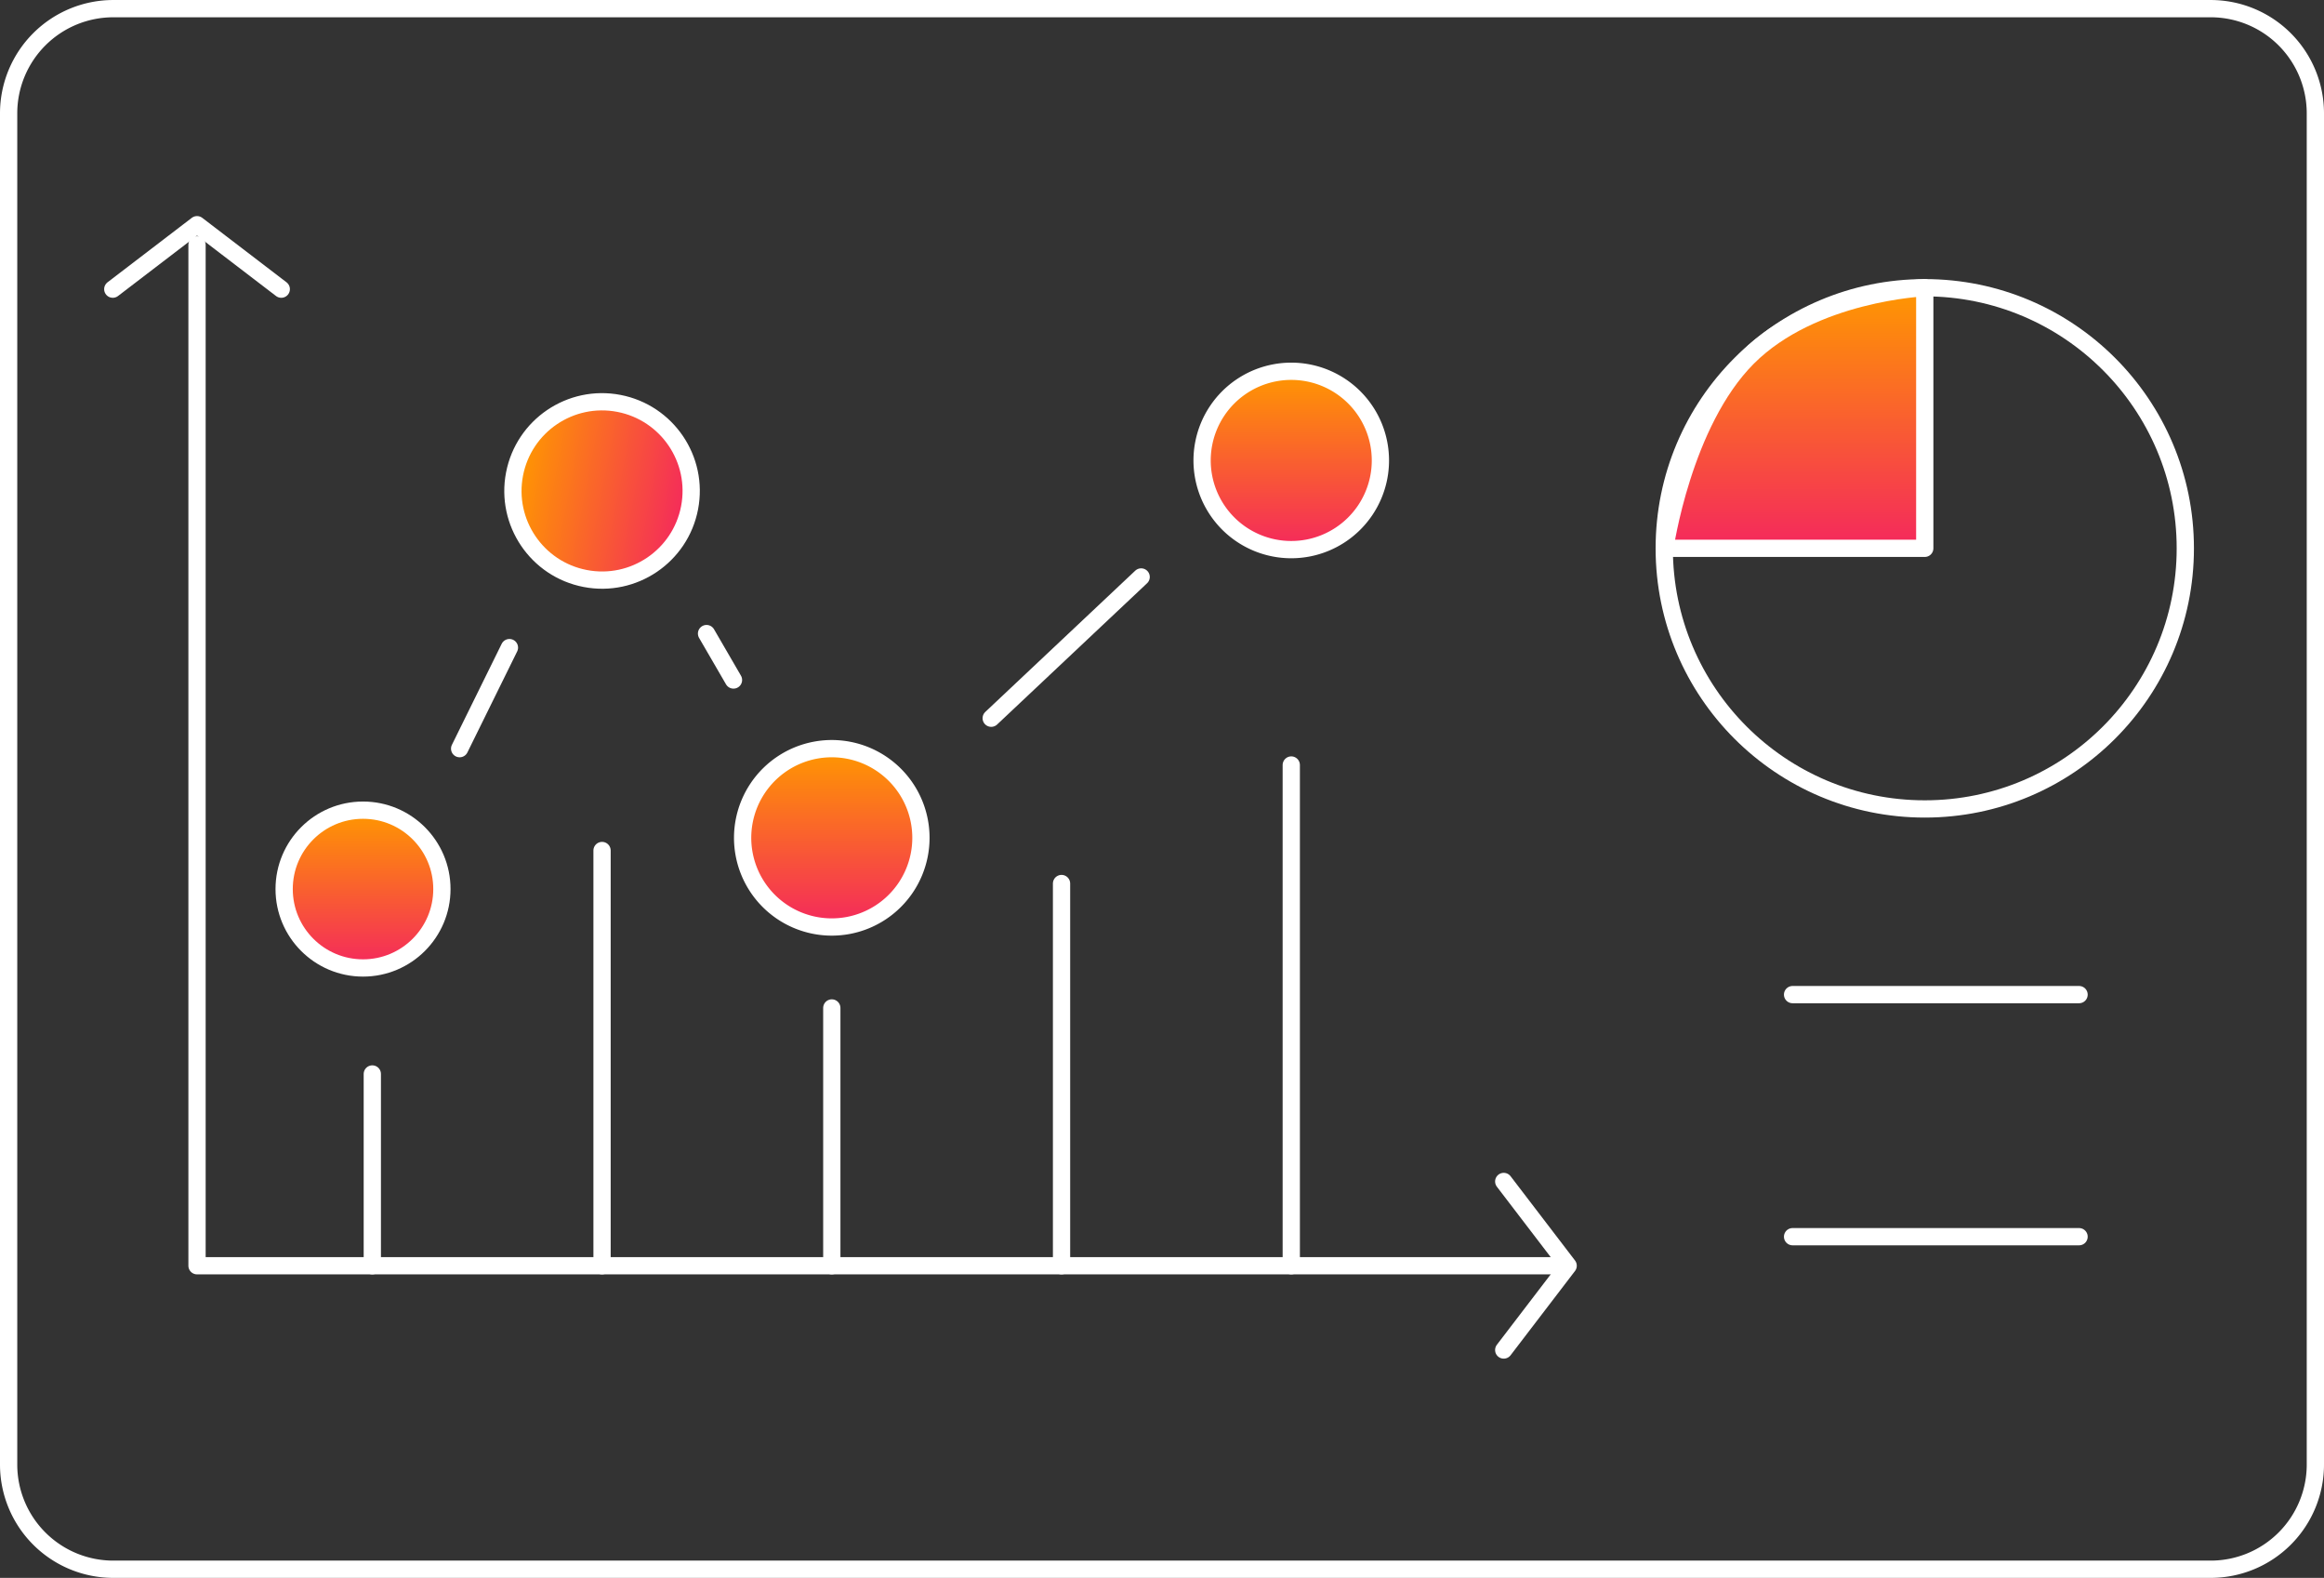 <svg xmlns="http://www.w3.org/2000/svg" xmlns:xlink="http://www.w3.org/1999/xlink" width="134.623" height="91.375" viewBox="0 0 134.623 91.375">
  <rect x="0" y="0" width="134.623" height="91.375" fill="#333333" stroke="none"/>
  <defs>
    <linearGradient id="linear-gradient" x1="0.5" x2="0.5" y2="1" gradientUnits="objectBoundingBox">
      <stop offset="0" stop-color="#ff9800"/>
      <stop offset="1" stop-color="#f4285d"/>
    </linearGradient>
  </defs>
  <g id="Group_9616" data-name="Group 9616" transform="translate(-2.184 -2.183)">
    <g id="Group_9696" data-name="Group 9696" transform="translate(2.684 2.683)">
      <path id="Path_6983" data-name="Path 6983" d="M74.274,3H130.56a6.064,6.064,0,0,1,6.063,6.064V87.311a6.063,6.063,0,0,1-6.063,6.063H9.064A6.063,6.063,0,0,1,3,87.311V9.063A6.064,6.064,0,0,1,9.064,3H74.274Z" transform="translate(-3 -2.999)" fill="none" stroke="#fff" stroke-linecap="round" stroke-linejoin="round" stroke-width="1"/>
      <circle id="Ellipse_73" data-name="Ellipse 73" cx="15.092" cy="15.092" r="15.092" transform="translate(95.905 16.162)" fill="none" stroke="#fff" stroke-linecap="round" stroke-linejoin="round" stroke-width="1"/>
      <path id="Path_6985" data-name="Path 6985" d="M191.563,32.227V47.319H176.509s1.033-7.273,4.8-11.046S191.563,32.227,191.563,32.227Z" transform="translate(-80.567 -16.066)" stroke="#fff" stroke-linecap="round" stroke-linejoin="round" stroke-width="1" fill="url(#linear-gradient)"/>
      <path id="Path_6986" data-name="Path 6986" d="M22.737,27.738V86.857h78.411" transform="translate(-11.824 -14.058)" fill="none" stroke="#fff" stroke-linecap="round" stroke-linejoin="round" stroke-width="1"/>
      <path id="Path_6987" data-name="Path 6987" d="M13.911,29.36l4.88-3.732,4.88,3.732" transform="translate(-7.878 -13.115)" fill="none" stroke="#fff" stroke-linecap="round" stroke-linejoin="round" stroke-width="1"/>
      <path id="Path_6988" data-name="Path 6988" d="M159.627,125.828l3.732,4.88-3.732,4.88" transform="translate(-73.02 -57.909)" fill="none" stroke="#fff" stroke-linecap="round" stroke-linejoin="round" stroke-width="1"/>
      <line id="Line_32" data-name="Line 32" y1="11.105" transform="translate(21.067 61.694)" fill="none" stroke="#fff" stroke-linecap="round" stroke-linejoin="round" stroke-width="1"/>
      <line id="Line_33" data-name="Line 33" y1="24.046" transform="translate(34.375 48.753)" fill="none" stroke="#fff" stroke-linecap="round" stroke-linejoin="round" stroke-width="1"/>
      <line id="Line_34" data-name="Line 34" y1="14.928" transform="translate(47.684 57.871)" fill="none" stroke="#fff" stroke-linecap="round" stroke-linejoin="round" stroke-width="1"/>
      <line id="Line_35" data-name="Line 35" y1="22.134" transform="translate(60.992 50.665)" fill="none" stroke="#fff" stroke-linecap="round" stroke-linejoin="round" stroke-width="1"/>
      <line id="Line_36" data-name="Line 36" y1="28.996" transform="translate(74.3 43.802)" fill="none" stroke="#fff" stroke-linecap="round" stroke-linejoin="round" stroke-width="1"/>
      <circle id="Ellipse_74" data-name="Ellipse 74" cx="4.569" cy="4.569" r="4.569" transform="translate(15.96 46.417)" stroke="#fff" stroke-linecap="round" stroke-linejoin="round" stroke-width="1" fill="url(#linear-gradient)"/>
      <path id="Path_6989" data-name="Path 6989" d="M89.34,88.551a5.164,5.164,0,1,1-1.393-7.168A5.163,5.163,0,0,1,89.34,88.551Z" transform="translate(-37.376 -37.645)" stroke="#fff" stroke-linecap="round" stroke-linejoin="round" stroke-width="1" fill="url(#linear-gradient)"/>
      <path id="Path_6990" data-name="Path 6990" d="M137.475,49.03a5.164,5.164,0,1,1-1.393-7.168A5.163,5.163,0,0,1,137.475,49.03Z" transform="translate(-58.895 -19.978)" stroke="#fff" stroke-linecap="round" stroke-linejoin="round" stroke-width="1" fill="url(#linear-gradient)"/>
      <circle id="Ellipse_75" data-name="Ellipse 75" cx="5.163" cy="5.163" r="5.163" transform="translate(28.329 32.024) rotate(-79.099)" stroke="#fff" stroke-linecap="round" stroke-linejoin="round" stroke-width="1" fill="url(#linear-gradient)"/>
      <line id="Line_37" data-name="Line 37" x1="2.884" y2="5.852" transform="translate(26.126 37.003)" fill="none" stroke="#fff" stroke-linecap="round" stroke-linejoin="round" stroke-width="1"/>
      <line id="Line_38" data-name="Line 38" x1="1.561" y1="2.689" transform="translate(40.428 36.19)" fill="none" stroke="#fff" stroke-linecap="round" stroke-linejoin="round" stroke-width="1"/>
      <line id="Line_39" data-name="Line 39" x1="8.686" y2="8.18" transform="translate(56.918 32.912)" fill="none" stroke="#fff" stroke-linecap="round" stroke-linejoin="round" stroke-width="1"/>
      <line id="Line_40" data-name="Line 40" x2="16.596" transform="translate(103.339 57.098)" fill="none" stroke="#fff" stroke-linecap="round" stroke-linejoin="round" stroke-width="1"/>
      <line id="Line_41" data-name="Line 41" x2="16.596" transform="translate(103.339 71.117)" fill="none" stroke="#fff" stroke-linecap="round" stroke-linejoin="round" stroke-width="1"/>
    </g>
  </g>
</svg>
